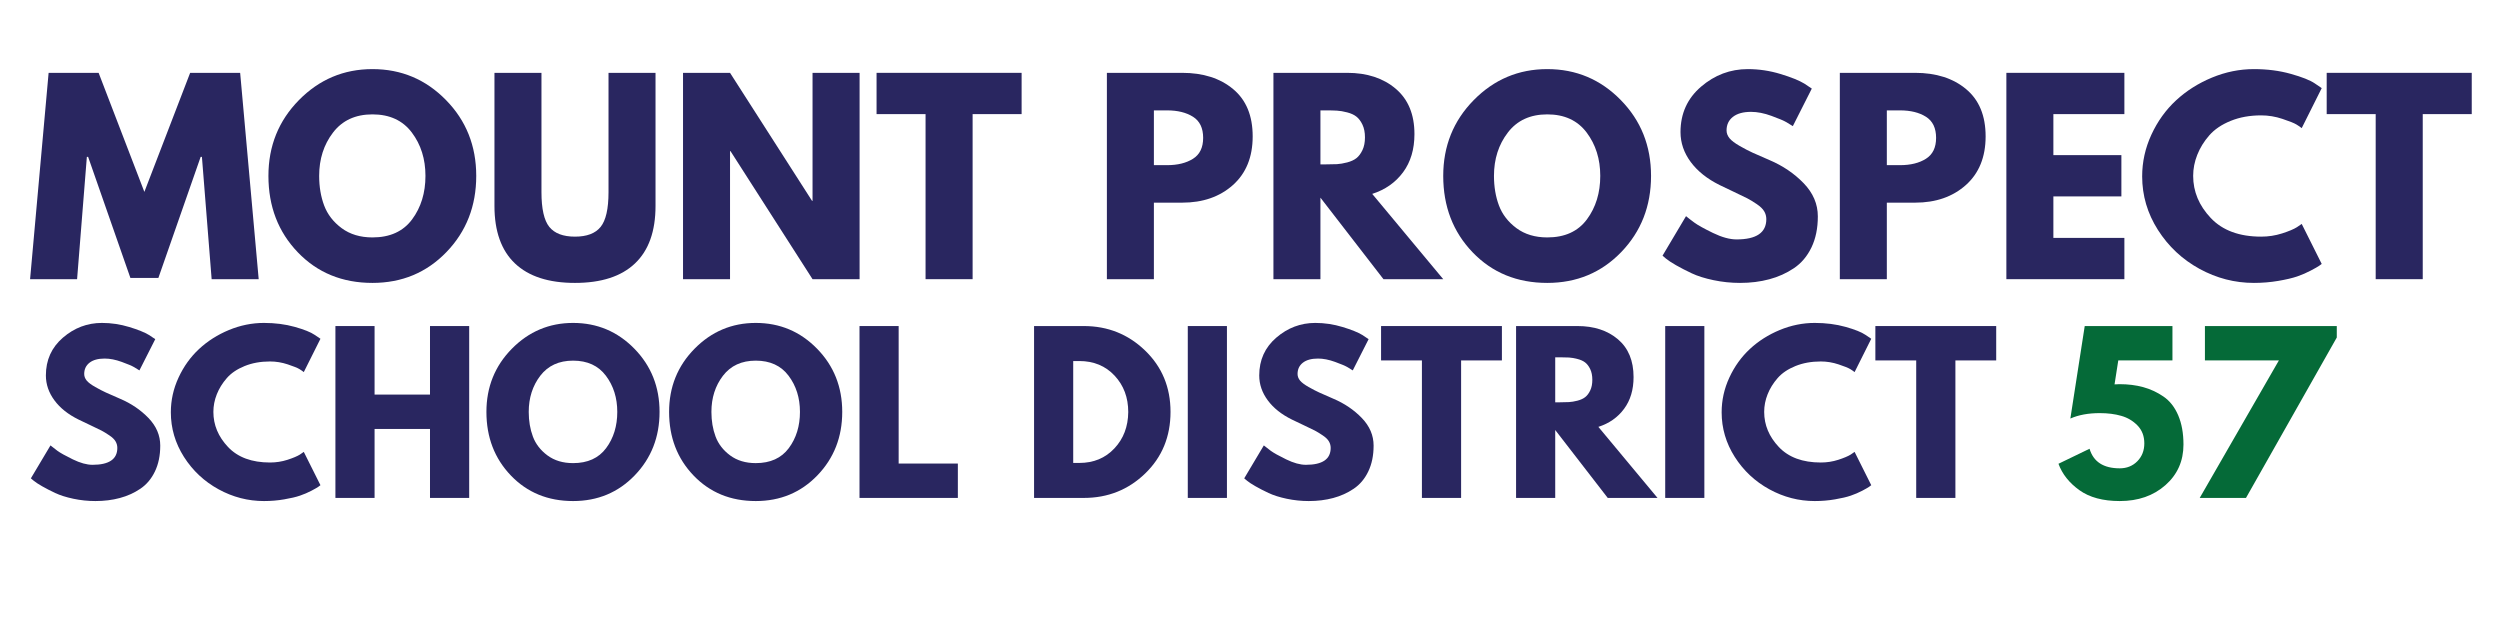 <svg xmlns="http://www.w3.org/2000/svg" xmlns:xlink="http://www.w3.org/1999/xlink" width="1200" zoomAndPan="magnify" viewBox="0 0 900 225" height="300" preserveAspectRatio="xMidYMid meet" version="1.0"><defs><g/></defs><rect x="-90" width="1080" fill="#ffffff" y="-22.5" height="270" fill-opacity="1"/><rect x="-90" width="1080" fill="#ffffff" y="-22.5" height="270" fill-opacity="1"/><g fill="#292660" fill-opacity="1"><g transform="translate(9.393, 100.503)"><g><path d="M 66.797 0 L 63.297 -44.031 L 62.844 -44.031 L 47.625 -0.453 L 37.547 -0.453 L 22.328 -44.031 L 21.875 -44.031 L 18.359 0 L 1.438 0 L 8.109 -74.281 L 26.109 -74.281 L 42.578 -31.422 L 59.062 -74.281 L 77.062 -74.281 L 83.734 0 Z M 66.797 0 "/></g></g></g><g fill="#292660" fill-opacity="1"><g transform="translate(94.555, 100.503)"><g><path d="M 2.078 -37.188 C 2.078 -47.926 5.734 -57.016 13.047 -64.453 C 20.367 -71.898 29.195 -75.625 39.531 -75.625 C 49.906 -75.625 58.723 -71.914 65.984 -64.5 C 73.254 -57.094 76.891 -47.988 76.891 -37.188 C 76.891 -26.32 73.316 -17.18 66.172 -9.766 C 59.023 -2.359 50.145 1.344 39.531 1.344 C 28.664 1.344 19.707 -2.328 12.656 -9.672 C 5.602 -17.023 2.078 -26.195 2.078 -37.188 Z M 20.344 -37.188 C 20.344 -33.281 20.941 -29.723 22.141 -26.516 C 23.348 -23.305 25.453 -20.586 28.453 -18.359 C 31.453 -16.141 35.145 -15.031 39.531 -15.031 C 45.832 -15.031 50.586 -17.191 53.797 -21.516 C 57.004 -25.836 58.609 -31.062 58.609 -37.188 C 58.609 -43.25 56.973 -48.453 53.703 -52.797 C 50.43 -57.148 45.707 -59.328 39.531 -59.328 C 33.406 -59.328 28.676 -57.148 25.344 -52.797 C 22.008 -48.453 20.344 -43.25 20.344 -37.188 Z M 20.344 -37.188 "/></g></g></g><g fill="#292660" fill-opacity="1"><g transform="translate(173.505, 100.503)"><g><path d="M 62.484 -74.281 L 62.484 -26.375 C 62.484 -17.25 60.02 -10.348 55.094 -5.672 C 50.176 -0.992 42.973 1.344 33.484 1.344 C 24.004 1.344 16.801 -0.992 11.875 -5.672 C 6.957 -10.348 4.5 -17.25 4.5 -26.375 L 4.5 -74.281 L 21.422 -74.281 L 21.422 -31.328 C 21.422 -25.328 22.363 -21.156 24.25 -18.812 C 26.145 -16.477 29.223 -15.312 33.484 -15.312 C 37.754 -15.312 40.832 -16.477 42.719 -18.812 C 44.613 -21.156 45.562 -25.328 45.562 -31.328 L 45.562 -74.281 Z M 62.484 -74.281 "/></g></g></g><g fill="#292660" fill-opacity="1"><g transform="translate(240.483, 100.503)"><g><path d="M 22.328 -46.094 L 22.328 0 L 5.406 0 L 5.406 -74.281 L 22.328 -74.281 L 51.859 -28.188 L 52.031 -28.188 L 52.031 -74.281 L 68.969 -74.281 L 68.969 0 L 52.031 0 L 22.5 -46.094 Z M 22.328 -46.094 "/></g></g></g><g fill="#292660" fill-opacity="1"><g transform="translate(314.842, 100.503)"><g><path d="M 0.719 -59.422 L 0.719 -74.281 L 52.938 -74.281 L 52.938 -59.422 L 35.297 -59.422 L 35.297 0 L 18.359 0 L 18.359 -59.422 Z M 0.719 -59.422 "/></g></g></g><g fill="#292660" fill-opacity="1"><g transform="translate(368.496, 100.503)"><g/></g></g><g fill="#292660" fill-opacity="1"><g transform="translate(393.073, 100.503)"><g><path d="M 5.406 -74.281 L 32.5 -74.281 C 40.062 -74.281 46.18 -72.328 50.859 -68.422 C 55.547 -64.523 57.891 -58.852 57.891 -51.406 C 57.891 -43.969 55.52 -38.129 50.781 -33.891 C 46.039 -29.66 39.945 -27.547 32.5 -27.547 L 22.328 -27.547 L 22.328 0 L 5.406 0 Z M 22.328 -41.047 L 27.094 -41.047 C 30.875 -41.047 33.977 -41.812 36.406 -43.344 C 38.844 -44.875 40.062 -47.383 40.062 -50.875 C 40.062 -54.406 38.844 -56.938 36.406 -58.469 C 33.977 -60 30.875 -60.766 27.094 -60.766 L 22.328 -60.766 Z M 22.328 -41.047 "/></g></g></g><g fill="#292660" fill-opacity="1"><g transform="translate(453.028, 100.503)"><g><path d="M 5.406 -74.281 L 31.969 -74.281 C 39.102 -74.281 44.922 -72.375 49.422 -68.562 C 53.922 -64.75 56.172 -59.301 56.172 -52.219 C 56.172 -46.758 54.805 -42.18 52.078 -38.484 C 49.348 -34.797 45.645 -32.203 40.969 -30.703 L 66.531 0 L 45.016 0 L 22.328 -29.344 L 22.328 0 L 5.406 0 Z M 22.328 -41.328 L 24.312 -41.328 C 25.875 -41.328 27.191 -41.352 28.266 -41.406 C 29.348 -41.469 30.578 -41.676 31.953 -42.031 C 33.336 -42.395 34.445 -42.906 35.281 -43.562 C 36.125 -44.227 36.848 -45.191 37.453 -46.453 C 38.055 -47.711 38.359 -49.242 38.359 -51.047 C 38.359 -52.848 38.055 -54.379 37.453 -55.641 C 36.848 -56.898 36.125 -57.859 35.281 -58.516 C 34.445 -59.18 33.336 -59.691 31.953 -60.047 C 30.578 -60.41 29.348 -60.617 28.266 -60.672 C 27.191 -60.734 25.875 -60.766 24.312 -60.766 L 22.328 -60.766 Z M 22.328 -41.328 "/></g></g></g><g fill="#292660" fill-opacity="1"><g transform="translate(517.485, 100.503)"><g><path d="M 2.078 -37.188 C 2.078 -47.926 5.734 -57.016 13.047 -64.453 C 20.367 -71.898 29.195 -75.625 39.531 -75.625 C 49.906 -75.625 58.723 -71.914 65.984 -64.5 C 73.254 -57.094 76.891 -47.988 76.891 -37.188 C 76.891 -26.32 73.316 -17.18 66.172 -9.766 C 59.023 -2.359 50.145 1.344 39.531 1.344 C 28.664 1.344 19.707 -2.328 12.656 -9.672 C 5.602 -17.023 2.078 -26.195 2.078 -37.188 Z M 20.344 -37.188 C 20.344 -33.281 20.941 -29.723 22.141 -26.516 C 23.348 -23.305 25.453 -20.586 28.453 -18.359 C 31.453 -16.141 35.145 -15.031 39.531 -15.031 C 45.832 -15.031 50.586 -17.191 53.797 -21.516 C 57.004 -25.836 58.609 -31.062 58.609 -37.188 C 58.609 -43.25 56.973 -48.453 53.703 -52.797 C 50.43 -57.148 45.707 -59.328 39.531 -59.328 C 33.406 -59.328 28.676 -57.148 25.344 -52.797 C 22.008 -48.453 20.344 -43.25 20.344 -37.188 Z M 20.344 -37.188 "/></g></g></g><g fill="#292660" fill-opacity="1"><g transform="translate(596.436, 100.503)"><g><path d="M 32.766 -75.625 C 36.785 -75.625 40.719 -75.035 44.562 -73.859 C 48.406 -72.691 51.258 -71.539 53.125 -70.406 L 55.812 -68.609 L 48.984 -55.094 C 48.441 -55.457 47.688 -55.922 46.719 -56.484 C 45.758 -57.055 43.957 -57.82 41.312 -58.781 C 38.676 -59.75 36.219 -60.234 33.938 -60.234 C 31.113 -60.234 28.938 -59.629 27.406 -58.422 C 25.883 -57.223 25.125 -55.602 25.125 -53.562 C 25.125 -52.539 25.484 -51.594 26.203 -50.719 C 26.922 -49.852 28.148 -48.926 29.891 -47.938 C 31.629 -46.945 33.16 -46.148 34.484 -45.547 C 35.805 -44.953 37.848 -44.055 40.609 -42.859 C 45.41 -40.816 49.504 -38.039 52.891 -34.531 C 56.285 -31.02 57.984 -27.039 57.984 -22.594 C 57.984 -18.332 57.219 -14.609 55.688 -11.422 C 54.156 -8.242 52.051 -5.754 49.375 -3.953 C 46.707 -2.16 43.754 -0.832 40.516 0.031 C 37.273 0.906 33.766 1.344 29.984 1.344 C 26.742 1.344 23.562 1.016 20.438 0.359 C 17.312 -0.297 14.695 -1.117 12.594 -2.109 C 10.5 -3.098 8.609 -4.07 6.922 -5.031 C 5.242 -6 4.016 -6.812 3.234 -7.469 L 2.078 -8.469 L 10.531 -22.688 C 11.25 -22.082 12.238 -21.316 13.5 -20.391 C 14.758 -19.461 16.992 -18.219 20.203 -16.656 C 23.422 -15.094 26.258 -14.312 28.719 -14.312 C 35.863 -14.312 39.438 -16.742 39.438 -21.609 C 39.438 -22.629 39.18 -23.57 38.672 -24.438 C 38.16 -25.312 37.258 -26.18 35.969 -27.047 C 34.676 -27.922 33.535 -28.613 32.547 -29.125 C 31.555 -29.633 29.938 -30.414 27.688 -31.469 C 25.438 -32.52 23.77 -33.316 22.688 -33.859 C 18.188 -36.078 14.703 -38.848 12.234 -42.172 C 9.773 -45.504 8.547 -49.094 8.547 -52.938 C 8.547 -59.602 11.004 -65.051 15.922 -69.281 C 20.848 -73.508 26.461 -75.625 32.766 -75.625 Z M 32.766 -75.625 "/></g></g></g><g fill="#292660" fill-opacity="1"><g transform="translate(656.932, 100.503)"><g><path d="M 5.406 -74.281 L 32.5 -74.281 C 40.062 -74.281 46.18 -72.328 50.859 -68.422 C 55.547 -64.523 57.891 -58.852 57.891 -51.406 C 57.891 -43.969 55.52 -38.129 50.781 -33.891 C 46.039 -29.66 39.945 -27.547 32.5 -27.547 L 22.328 -27.547 L 22.328 0 L 5.406 0 Z M 22.328 -41.047 L 27.094 -41.047 C 30.875 -41.047 33.977 -41.812 36.406 -43.344 C 38.844 -44.875 40.062 -47.383 40.062 -50.875 C 40.062 -54.406 38.844 -56.938 36.406 -58.469 C 33.977 -60 30.875 -60.766 27.094 -60.766 L 22.328 -60.766 Z M 22.328 -41.047 "/></g></g></g><g fill="#292660" fill-opacity="1"><g transform="translate(716.887, 100.503)"><g><path d="M 47.891 -74.281 L 47.891 -59.422 L 22.328 -59.422 L 22.328 -44.656 L 46.812 -44.656 L 46.812 -29.797 L 22.328 -29.797 L 22.328 -14.859 L 47.891 -14.859 L 47.891 0 L 5.406 0 L 5.406 -74.281 Z M 47.891 -74.281 "/></g></g></g><g fill="#292660" fill-opacity="1"><g transform="translate(769.101, 100.503)"><g><path d="M 44.922 -15.312 C 47.504 -15.312 50.008 -15.695 52.438 -16.469 C 54.875 -17.25 56.66 -18 57.797 -18.719 L 59.516 -19.891 L 66.719 -5.484 C 66.477 -5.305 66.145 -5.066 65.719 -4.766 C 65.301 -4.473 64.328 -3.922 62.797 -3.109 C 61.266 -2.297 59.629 -1.586 57.891 -0.984 C 56.148 -0.391 53.867 0.145 51.047 0.625 C 48.223 1.102 45.312 1.344 42.312 1.344 C 35.414 1.344 28.875 -0.348 22.688 -3.734 C 16.508 -7.129 11.531 -11.797 7.75 -17.734 C 3.969 -23.68 2.078 -30.102 2.078 -37 C 2.078 -42.219 3.188 -47.227 5.406 -52.031 C 7.625 -56.832 10.578 -60.941 14.266 -64.359 C 17.961 -67.785 22.27 -70.52 27.188 -72.562 C 32.113 -74.602 37.156 -75.625 42.312 -75.625 C 47.113 -75.625 51.539 -75.051 55.594 -73.906 C 59.645 -72.77 62.508 -71.633 64.188 -70.5 L 66.719 -68.781 L 59.516 -54.375 C 59.086 -54.738 58.453 -55.176 57.609 -55.688 C 56.773 -56.195 55.098 -56.867 52.578 -57.703 C 50.055 -58.547 47.504 -58.969 44.922 -58.969 C 40.836 -58.969 37.176 -58.305 33.938 -56.984 C 30.695 -55.672 28.129 -53.93 26.234 -51.766 C 24.348 -49.609 22.91 -47.281 21.922 -44.781 C 20.93 -42.289 20.438 -39.758 20.438 -37.188 C 20.438 -31.539 22.551 -26.484 26.781 -22.016 C 31.008 -17.547 37.055 -15.312 44.922 -15.312 Z M 44.922 -15.312 "/></g></g></g><g fill="#292660" fill-opacity="1"><g transform="translate(836.889, 100.503)"><g><path d="M 0.719 -59.422 L 0.719 -74.281 L 52.938 -74.281 L 52.938 -59.422 L 35.297 -59.422 L 35.297 0 L 18.359 0 L 18.359 -59.422 Z M 0.719 -59.422 "/></g></g></g><g fill="#292660" fill-opacity="1"><g transform="translate(9.393, 179.253)"><g><path d="M 27.297 -63 C 30.648 -63 33.926 -62.508 37.125 -61.531 C 40.32 -60.562 42.695 -59.602 44.25 -58.656 L 46.5 -57.156 L 40.797 -45.906 C 40.348 -46.195 39.723 -46.582 38.922 -47.062 C 38.117 -47.539 36.617 -48.176 34.422 -48.969 C 32.223 -49.77 30.176 -50.172 28.281 -50.172 C 25.926 -50.172 24.109 -49.672 22.828 -48.672 C 21.555 -47.672 20.922 -46.32 20.922 -44.625 C 20.922 -43.77 21.219 -42.977 21.812 -42.25 C 22.414 -41.531 23.441 -40.758 24.891 -39.938 C 26.348 -39.113 27.625 -38.453 28.719 -37.953 C 29.82 -37.453 31.523 -36.703 33.828 -35.703 C 37.828 -34.004 41.238 -31.691 44.062 -28.766 C 46.883 -25.836 48.297 -22.523 48.297 -18.828 C 48.297 -15.273 47.656 -12.172 46.375 -9.516 C 45.102 -6.867 43.352 -4.797 41.125 -3.297 C 38.906 -1.797 36.445 -0.688 33.75 0.031 C 31.051 0.758 28.125 1.125 24.969 1.125 C 22.27 1.125 19.617 0.848 17.016 0.297 C 14.422 -0.254 12.25 -0.941 10.5 -1.766 C 8.75 -2.586 7.172 -3.398 5.766 -4.203 C 4.367 -5.004 3.348 -5.676 2.703 -6.219 L 1.719 -7.047 L 8.781 -18.906 C 9.375 -18.406 10.195 -17.766 11.25 -16.984 C 12.301 -16.211 14.16 -15.176 16.828 -13.875 C 19.504 -12.57 21.867 -11.922 23.922 -11.922 C 29.867 -11.922 32.844 -13.945 32.844 -18 C 32.844 -18.852 32.629 -19.641 32.203 -20.359 C 31.785 -21.086 31.035 -21.812 29.953 -22.531 C 28.879 -23.258 27.93 -23.836 27.109 -24.266 C 26.285 -24.691 24.938 -25.344 23.062 -26.219 C 21.188 -27.094 19.801 -27.754 18.906 -28.203 C 15.156 -30.047 12.254 -32.352 10.203 -35.125 C 8.148 -37.906 7.125 -40.895 7.125 -44.094 C 7.125 -49.645 9.172 -54.18 13.266 -57.703 C 17.367 -61.234 22.047 -63 27.297 -63 Z M 27.297 -63 "/></g></g></g><g fill="#292660" fill-opacity="1"><g transform="translate(59.785, 179.253)"><g><path d="M 37.422 -12.75 C 39.578 -12.75 41.664 -13.07 43.688 -13.719 C 45.707 -14.375 47.195 -15 48.156 -15.594 L 49.578 -16.578 L 55.578 -4.578 C 55.379 -4.422 55.102 -4.219 54.75 -3.969 C 54.395 -3.719 53.582 -3.254 52.312 -2.578 C 51.039 -1.91 49.676 -1.328 48.219 -0.828 C 46.77 -0.328 44.867 0.117 42.516 0.516 C 40.172 0.922 37.75 1.125 35.25 1.125 C 29.5 1.125 24.047 -0.285 18.891 -3.109 C 13.742 -5.93 9.594 -9.816 6.438 -14.766 C 3.289 -19.723 1.719 -25.078 1.719 -30.828 C 1.719 -35.172 2.645 -39.344 4.5 -43.344 C 6.352 -47.344 8.816 -50.77 11.891 -53.625 C 14.961 -56.477 18.547 -58.754 22.641 -60.453 C 26.742 -62.148 30.945 -63 35.25 -63 C 39.25 -63 42.938 -62.523 46.312 -61.578 C 49.688 -60.629 52.07 -59.676 53.469 -58.719 L 55.578 -57.297 L 49.578 -45.297 C 49.223 -45.598 48.695 -45.961 48 -46.391 C 47.301 -46.816 45.898 -47.379 43.797 -48.078 C 41.703 -48.773 39.578 -49.125 37.422 -49.125 C 34.023 -49.125 30.973 -48.57 28.266 -47.469 C 25.566 -46.375 23.43 -44.926 21.859 -43.125 C 20.285 -41.32 19.086 -39.383 18.266 -37.312 C 17.441 -35.238 17.031 -33.125 17.031 -30.969 C 17.031 -26.27 18.789 -22.055 22.312 -18.328 C 25.832 -14.609 30.867 -12.75 37.422 -12.75 Z M 37.422 -12.75 "/></g></g></g><g fill="#292660" fill-opacity="1"><g transform="translate(116.251, 179.253)"><g><path d="M 18.594 -24.828 L 18.594 0 L 4.5 0 L 4.5 -61.875 L 18.594 -61.875 L 18.594 -37.203 L 38.547 -37.203 L 38.547 -61.875 L 52.656 -61.875 L 52.656 0 L 38.547 0 L 38.547 -24.828 Z M 18.594 -24.828 "/></g></g></g><g fill="#292660" fill-opacity="1"><g transform="translate(173.392, 179.253)"><g><path d="M 1.719 -30.969 C 1.719 -39.926 4.77 -47.504 10.875 -53.703 C 16.977 -59.898 24.328 -63 32.922 -63 C 41.578 -63 48.926 -59.91 54.969 -53.734 C 61.02 -47.555 64.047 -39.969 64.047 -30.969 C 64.047 -21.926 61.07 -14.316 55.125 -8.141 C 49.176 -1.961 41.773 1.125 32.922 1.125 C 23.867 1.125 16.406 -1.938 10.531 -8.062 C 4.656 -14.188 1.719 -21.82 1.719 -30.969 Z M 16.953 -30.969 C 16.953 -27.719 17.453 -24.754 18.453 -22.078 C 19.453 -19.41 21.203 -17.148 23.703 -15.297 C 26.203 -13.453 29.273 -12.531 32.922 -12.531 C 38.172 -12.531 42.133 -14.328 44.812 -17.922 C 47.488 -21.523 48.828 -25.875 48.828 -30.969 C 48.828 -36.02 47.461 -40.359 44.734 -43.984 C 42.016 -47.609 38.078 -49.422 32.922 -49.422 C 27.828 -49.422 23.891 -47.609 21.109 -43.984 C 18.336 -40.359 16.953 -36.02 16.953 -30.969 Z M 16.953 -30.969 "/></g></g></g><g fill="#292660" fill-opacity="1"><g transform="translate(239.157, 179.253)"><g><path d="M 1.719 -30.969 C 1.719 -39.926 4.77 -47.504 10.875 -53.703 C 16.977 -59.898 24.328 -63 32.922 -63 C 41.578 -63 48.926 -59.91 54.969 -53.734 C 61.02 -47.555 64.047 -39.969 64.047 -30.969 C 64.047 -21.926 61.07 -14.316 55.125 -8.141 C 49.176 -1.961 41.773 1.125 32.922 1.125 C 23.867 1.125 16.406 -1.938 10.531 -8.062 C 4.656 -14.188 1.719 -21.82 1.719 -30.969 Z M 16.953 -30.969 C 16.953 -27.719 17.453 -24.754 18.453 -22.078 C 19.453 -19.41 21.203 -17.148 23.703 -15.297 C 26.203 -13.453 29.273 -12.531 32.922 -12.531 C 38.172 -12.531 42.133 -14.328 44.812 -17.922 C 47.488 -21.523 48.828 -25.875 48.828 -30.969 C 48.828 -36.02 47.461 -40.359 44.734 -43.984 C 42.016 -47.609 38.078 -49.422 32.922 -49.422 C 27.828 -49.422 23.891 -47.609 21.109 -43.984 C 18.336 -40.359 16.953 -36.02 16.953 -30.969 Z M 16.953 -30.969 "/></g></g></g><g fill="#292660" fill-opacity="1"><g transform="translate(304.921, 179.253)"><g><path d="M 18.594 -61.875 L 18.594 -12.375 L 39.906 -12.375 L 39.906 0 L 4.5 0 L 4.5 -61.875 Z M 18.594 -61.875 "/></g></g></g><g fill="#292660" fill-opacity="1"><g transform="translate(347.29, 179.253)"><g/></g></g><g fill="#292660" fill-opacity="1"><g transform="translate(367.762, 179.253)"><g><path d="M 4.5 -61.875 L 22.422 -61.875 C 31.023 -61.875 38.375 -58.938 44.469 -53.062 C 50.57 -47.188 53.625 -39.82 53.625 -30.969 C 53.625 -22.07 50.586 -14.688 44.516 -8.812 C 38.441 -2.938 31.078 0 22.422 0 L 4.5 0 Z M 18.594 -12.594 L 20.781 -12.594 C 25.926 -12.594 30.133 -14.332 33.406 -17.812 C 36.688 -21.289 38.352 -25.656 38.406 -30.906 C 38.406 -36.156 36.766 -40.531 33.484 -44.031 C 30.211 -47.531 25.977 -49.281 20.781 -49.281 L 18.594 -49.281 Z M 18.594 -12.594 "/></g></g></g><g fill="#292660" fill-opacity="1"><g transform="translate(423.103, 179.253)"><g><path d="M 18.594 -61.875 L 18.594 0 L 4.5 0 L 4.5 -61.875 Z M 18.594 -61.875 "/></g></g></g><g fill="#292660" fill-opacity="1"><g transform="translate(446.199, 179.253)"><g><path d="M 27.297 -63 C 30.648 -63 33.926 -62.508 37.125 -61.531 C 40.32 -60.562 42.695 -59.602 44.25 -58.656 L 46.5 -57.156 L 40.797 -45.906 C 40.348 -46.195 39.723 -46.582 38.922 -47.062 C 38.117 -47.539 36.617 -48.176 34.422 -48.969 C 32.223 -49.77 30.176 -50.172 28.281 -50.172 C 25.926 -50.172 24.109 -49.672 22.828 -48.672 C 21.555 -47.672 20.922 -46.32 20.922 -44.625 C 20.922 -43.77 21.219 -42.977 21.812 -42.25 C 22.414 -41.531 23.441 -40.758 24.891 -39.938 C 26.348 -39.113 27.625 -38.453 28.719 -37.953 C 29.82 -37.453 31.523 -36.703 33.828 -35.703 C 37.828 -34.004 41.238 -31.691 44.062 -28.766 C 46.883 -25.836 48.297 -22.523 48.297 -18.828 C 48.297 -15.273 47.656 -12.172 46.375 -9.516 C 45.102 -6.867 43.352 -4.797 41.125 -3.297 C 38.906 -1.797 36.445 -0.688 33.75 0.031 C 31.051 0.758 28.125 1.125 24.969 1.125 C 22.27 1.125 19.617 0.848 17.016 0.297 C 14.422 -0.254 12.25 -0.941 10.5 -1.766 C 8.75 -2.586 7.172 -3.398 5.766 -4.203 C 4.367 -5.004 3.348 -5.676 2.703 -6.219 L 1.719 -7.047 L 8.781 -18.906 C 9.375 -18.406 10.195 -17.766 11.25 -16.984 C 12.301 -16.211 14.16 -15.176 16.828 -13.875 C 19.504 -12.57 21.867 -11.922 23.922 -11.922 C 29.867 -11.922 32.844 -13.945 32.844 -18 C 32.844 -18.852 32.629 -19.641 32.203 -20.359 C 31.785 -21.086 31.035 -21.812 29.953 -22.531 C 28.879 -23.258 27.93 -23.836 27.109 -24.266 C 26.285 -24.691 24.938 -25.344 23.062 -26.219 C 21.188 -27.094 19.801 -27.754 18.906 -28.203 C 15.156 -30.047 12.254 -32.352 10.203 -35.125 C 8.148 -37.906 7.125 -40.895 7.125 -44.094 C 7.125 -49.645 9.172 -54.18 13.266 -57.703 C 17.367 -61.234 22.047 -63 27.297 -63 Z M 27.297 -63 "/></g></g></g><g fill="#292660" fill-opacity="1"><g transform="translate(496.592, 179.253)"><g><path d="M 0.594 -49.5 L 0.594 -61.875 L 44.094 -61.875 L 44.094 -49.5 L 29.406 -49.5 L 29.406 0 L 15.297 0 L 15.297 -49.5 Z M 0.594 -49.5 "/></g></g></g><g fill="#292660" fill-opacity="1"><g transform="translate(541.285, 179.253)"><g><path d="M 4.5 -61.875 L 26.625 -61.875 C 32.57 -61.875 37.422 -60.285 41.172 -57.109 C 44.922 -53.93 46.797 -49.395 46.797 -43.5 C 46.797 -38.945 45.656 -35.133 43.375 -32.062 C 41.102 -28.988 38.02 -26.828 34.125 -25.578 L 55.422 0 L 37.5 0 L 18.594 -24.453 L 18.594 0 L 4.5 0 Z M 18.594 -34.422 L 20.25 -34.422 C 21.551 -34.422 22.648 -34.445 23.547 -34.5 C 24.453 -34.551 25.477 -34.723 26.625 -35.016 C 27.77 -35.316 28.691 -35.742 29.391 -36.297 C 30.098 -36.848 30.703 -37.648 31.203 -38.703 C 31.703 -39.754 31.953 -41.031 31.953 -42.531 C 31.953 -44.031 31.703 -45.301 31.203 -46.344 C 30.703 -47.395 30.098 -48.195 29.391 -48.75 C 28.691 -49.301 27.77 -49.723 26.625 -50.016 C 25.477 -50.316 24.453 -50.492 23.547 -50.547 C 22.648 -50.598 21.551 -50.625 20.25 -50.625 L 18.594 -50.625 Z M 18.594 -34.422 "/></g></g></g><g fill="#292660" fill-opacity="1"><g transform="translate(594.976, 179.253)"><g><path d="M 18.594 -61.875 L 18.594 0 L 4.5 0 L 4.5 -61.875 Z M 18.594 -61.875 "/></g></g></g><g fill="#292660" fill-opacity="1"><g transform="translate(618.073, 179.253)"><g><path d="M 37.422 -12.75 C 39.578 -12.75 41.664 -13.07 43.688 -13.719 C 45.707 -14.375 47.195 -15 48.156 -15.594 L 49.578 -16.578 L 55.578 -4.578 C 55.379 -4.422 55.102 -4.219 54.75 -3.969 C 54.395 -3.719 53.582 -3.254 52.312 -2.578 C 51.039 -1.91 49.676 -1.328 48.219 -0.828 C 46.77 -0.328 44.867 0.117 42.516 0.516 C 40.172 0.922 37.75 1.125 35.25 1.125 C 29.5 1.125 24.047 -0.285 18.891 -3.109 C 13.742 -5.93 9.594 -9.816 6.438 -14.766 C 3.289 -19.723 1.719 -25.078 1.719 -30.828 C 1.719 -35.172 2.645 -39.344 4.5 -43.344 C 6.352 -47.344 8.816 -50.77 11.891 -53.625 C 14.961 -56.477 18.547 -58.754 22.641 -60.453 C 26.742 -62.148 30.945 -63 35.25 -63 C 39.25 -63 42.938 -62.523 46.312 -61.578 C 49.688 -60.629 52.07 -59.676 53.469 -58.719 L 55.578 -57.297 L 49.578 -45.297 C 49.223 -45.598 48.695 -45.961 48 -46.391 C 47.301 -46.816 45.898 -47.379 43.797 -48.078 C 41.703 -48.773 39.578 -49.125 37.422 -49.125 C 34.023 -49.125 30.973 -48.57 28.266 -47.469 C 25.566 -46.375 23.43 -44.926 21.859 -43.125 C 20.285 -41.32 19.086 -39.383 18.266 -37.312 C 17.441 -35.238 17.031 -33.125 17.031 -30.969 C 17.031 -26.27 18.789 -22.055 22.312 -18.328 C 25.832 -14.609 30.867 -12.75 37.422 -12.75 Z M 37.422 -12.75 "/></g></g></g><g fill="#292660" fill-opacity="1"><g transform="translate(674.539, 179.253)"><g><path d="M 0.594 -49.5 L 0.594 -61.875 L 44.094 -61.875 L 44.094 -49.5 L 29.406 -49.5 L 29.406 0 L 15.297 0 L 15.297 -49.5 Z M 0.594 -49.5 "/></g></g></g><g fill="#292660" fill-opacity="1"><g transform="translate(719.232, 179.253)"><g/></g></g><g fill="#056a38" fill-opacity="1"><g transform="translate(739.705, 179.253)"><g><path d="M 1.344 -12.297 L 12.531 -17.703 C 13.926 -13.004 17.551 -10.656 23.406 -10.656 C 25.945 -10.656 28.055 -11.504 29.734 -13.203 C 31.41 -14.898 32.25 -17.047 32.25 -19.641 C 32.25 -22.242 31.438 -24.383 29.812 -26.062 C 28.188 -27.738 26.234 -28.898 23.953 -29.547 C 21.68 -30.203 19.098 -30.531 16.203 -30.531 C 12.098 -30.531 8.57 -29.879 5.625 -28.578 L 10.797 -61.875 L 42.375 -61.875 L 42.375 -49.5 L 22.875 -49.5 L 21.531 -40.875 C 21.676 -40.875 21.945 -40.883 22.344 -40.906 C 22.75 -40.938 23.051 -40.953 23.25 -40.953 C 26.395 -40.953 29.254 -40.598 31.828 -39.891 C 34.41 -39.191 36.836 -38.066 39.109 -36.516 C 41.391 -34.973 43.164 -32.723 44.438 -29.766 C 45.707 -26.816 46.344 -23.297 46.344 -19.203 C 46.344 -13.297 44.18 -8.43 39.859 -4.609 C 35.535 -0.785 30.051 1.125 23.406 1.125 C 17.352 1.125 12.5 -0.188 8.844 -2.812 C 5.195 -5.438 2.695 -8.598 1.344 -12.297 Z M 1.344 -12.297 "/></g></g></g><g fill="#056a38" fill-opacity="1"><g transform="translate(787.773, 179.253)"><g><path d="M 53.469 -61.875 L 53.469 -57.75 L 20.781 0 L 4.125 0 L 32.625 -49.5 L 6 -49.5 L 6 -61.875 Z M 53.469 -61.875 "/></g></g></g></svg>